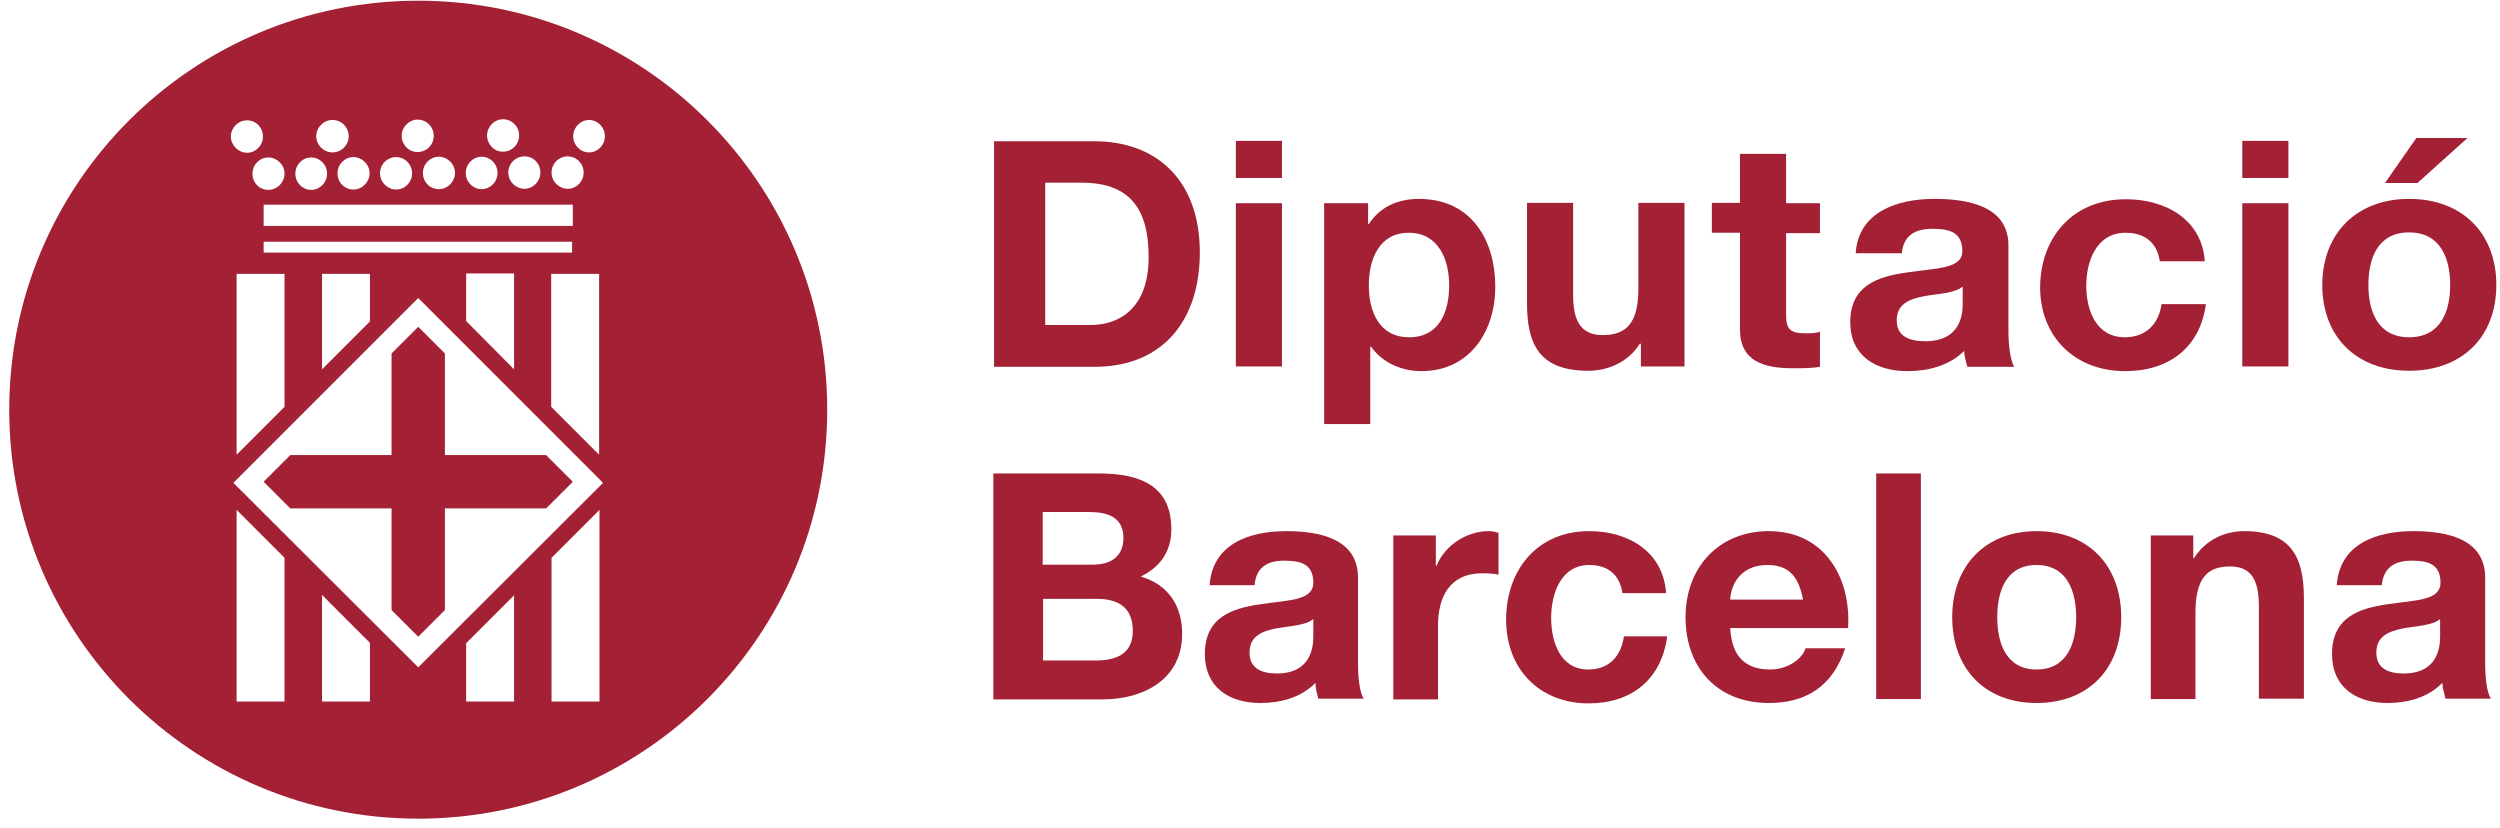 <?xml version="1.0" encoding="UTF-8"?> <svg xmlns="http://www.w3.org/2000/svg" width="160" height="53" viewBox="0 0 160 53" fill="none"><g clip-path="url(#clip0_126_1425)"><path d="M63.62 9.039H70.031C73.882 9.039 76.788 11.391 76.788 16.165C76.788 20.339 74.574 23.476 70.031 23.476H63.62V9.039ZM66.895 20.8H69.8C71.692 20.8 73.513 19.67 73.513 16.465C73.513 13.559 72.476 11.691 69.224 11.691H66.895V20.777V20.8Z" fill="#A32035"></path><path d="M82.046 11.391H79.094V9.016H82.046V11.391ZM79.094 13.006H82.046V23.453H79.094V13.006Z" fill="#A32035"></path><path d="M84.745 13.005H87.558V14.343H87.604C88.319 13.236 89.472 12.729 90.81 12.729C94.177 12.729 95.699 15.381 95.699 18.356C95.699 21.146 94.108 23.752 90.971 23.752C89.68 23.752 88.458 23.199 87.743 22.184H87.697V27.142H84.745V13.005ZM92.747 18.264C92.747 16.603 92.055 14.897 90.164 14.897C88.273 14.897 87.604 16.58 87.604 18.264C87.604 19.947 88.273 21.585 90.187 21.585C92.102 21.585 92.747 19.97 92.747 18.264Z" fill="#A32035"></path><path d="M107.83 23.453H105.017V22H104.947C104.209 23.176 102.918 23.73 101.649 23.73C98.513 23.73 97.729 22.023 97.729 19.417V12.983H100.681V18.887C100.681 20.593 101.211 21.446 102.572 21.446C104.163 21.446 104.855 20.593 104.855 18.448V12.983H107.807V23.43L107.83 23.453Z" fill="#A32035"></path><path d="M114.31 13.005H116.478V14.92H114.31V20.109C114.31 21.077 114.564 21.331 115.555 21.331C115.878 21.331 116.155 21.331 116.478 21.239V23.476C115.97 23.568 115.325 23.568 114.748 23.568C112.926 23.568 111.358 23.153 111.358 21.077V14.896H109.559V12.982H111.358V9.846H114.31V12.982V13.005Z" fill="#A32035"></path><path d="M118.761 16.234C118.923 13.559 121.413 12.729 123.812 12.729C125.957 12.729 128.539 13.19 128.539 15.704V21.146C128.539 22.092 128.655 23.038 128.908 23.476H125.91C125.818 23.153 125.726 22.807 125.703 22.461C124.757 23.407 123.397 23.752 122.082 23.752C120.03 23.752 118.415 22.761 118.415 20.616C118.415 18.241 120.237 17.687 122.082 17.433C123.881 17.157 125.588 17.226 125.588 16.073C125.588 14.827 124.711 14.643 123.673 14.643C122.543 14.643 121.828 15.081 121.713 16.211H118.761V16.234ZM125.588 18.356C125.08 18.771 124.042 18.794 123.143 18.956C122.22 19.14 121.39 19.44 121.39 20.501C121.39 21.561 122.244 21.838 123.212 21.838C125.518 21.838 125.611 20.062 125.611 19.44V18.379L125.588 18.356Z" fill="#A32035"></path><path d="M138.226 16.696C138.041 15.519 137.257 14.897 136.035 14.897C134.144 14.897 133.521 16.765 133.521 18.287C133.521 19.809 134.121 21.585 135.989 21.585C137.349 21.585 138.156 20.731 138.341 19.463H141.178C140.809 22.23 138.825 23.753 136.012 23.753C132.76 23.753 130.569 21.515 130.569 18.402C130.569 15.289 132.575 12.752 136.058 12.752C138.595 12.752 140.924 14.043 141.108 16.719H138.226V16.696Z" fill="#A32035"></path><path d="M146.458 11.391H143.506V9.016H146.458V11.391ZM143.506 13.005H146.458V23.453H143.506V13.005Z" fill="#A32035"></path><path d="M154.184 12.729C157.575 12.729 159.765 14.92 159.765 18.241C159.765 21.561 157.575 23.729 154.184 23.729C150.794 23.729 148.626 21.538 148.626 18.241C148.626 14.943 150.817 12.729 154.184 12.729ZM154.184 21.585C156.214 21.585 156.813 19.901 156.813 18.241C156.813 16.58 156.214 14.874 154.184 14.874C152.155 14.874 151.578 16.557 151.578 18.241C151.578 19.924 152.178 21.585 154.184 21.585ZM154.692 11.714H152.639L154.646 8.831H157.92L154.715 11.714H154.692Z" fill="#A32035"></path><path d="M63.574 30.302H70.354C73.098 30.302 74.966 31.178 74.966 33.877C74.966 35.283 74.251 36.298 73.006 36.898C74.759 37.405 75.658 38.766 75.658 40.565C75.658 43.493 73.167 44.762 70.561 44.762H63.574V30.325V30.302ZM66.756 36.137H69.962C71.069 36.137 71.899 35.629 71.899 34.43C71.899 33.069 70.838 32.77 69.708 32.77H66.733V36.16L66.756 36.137ZM66.756 42.271H70.146C71.392 42.271 72.499 41.879 72.499 40.38C72.499 38.881 71.576 38.328 70.216 38.328H66.756V42.271Z" fill="#A32035"></path><path d="M77.411 37.497C77.572 34.799 79.971 33.992 82.323 33.992C84.398 33.992 86.912 34.453 86.912 36.967V42.386C86.912 43.332 87.004 44.301 87.281 44.716H84.375C84.283 44.393 84.191 44.047 84.191 43.701C83.268 44.647 81.954 44.992 80.662 44.992C78.679 44.992 77.111 44.001 77.111 41.856C77.111 39.481 78.887 38.927 80.662 38.673C82.415 38.397 84.052 38.466 84.052 37.29C84.052 36.068 83.199 35.883 82.184 35.883C81.1 35.883 80.386 36.321 80.293 37.451H77.411V37.497ZM84.052 39.619C83.568 40.034 82.553 40.057 81.654 40.219C80.778 40.403 79.971 40.703 79.971 41.764C79.971 42.825 80.801 43.102 81.723 43.102C83.96 43.102 84.052 41.326 84.052 40.703V39.642V39.619Z" fill="#A32035"></path><path d="M89.172 34.269H91.894V36.206H91.94C92.47 34.891 93.877 33.992 95.284 33.992C95.491 33.992 95.722 34.038 95.906 34.107V36.782C95.653 36.713 95.215 36.69 94.869 36.69C92.77 36.69 92.032 38.212 92.032 40.057V44.762H89.172V34.315V34.269Z" fill="#A32035"></path><path d="M103.84 37.959C103.655 36.782 102.917 36.16 101.718 36.16C99.873 36.16 99.274 38.028 99.274 39.55C99.274 41.072 99.85 42.848 101.649 42.848C102.987 42.848 103.748 41.995 103.932 40.726H106.7C106.331 43.493 104.416 45.016 101.672 45.016C98.513 45.016 96.391 42.802 96.391 39.665C96.391 36.529 98.328 33.992 101.718 33.992C104.186 33.992 106.446 35.283 106.63 37.959H103.817H103.84Z" fill="#A32035"></path><path d="M110.735 40.196C110.827 42.017 111.704 42.848 113.295 42.848C114.448 42.848 115.371 42.133 115.555 41.487H118.092C117.285 43.955 115.555 44.992 113.203 44.992C109.905 44.992 107.875 42.733 107.875 39.504C107.875 36.275 110.043 33.992 113.203 33.992C116.777 33.992 118.484 36.99 118.276 40.196H110.735ZM115.394 38.374C115.117 36.921 114.517 36.16 113.111 36.16C111.289 36.16 110.758 37.567 110.735 38.374H115.394Z" fill="#A32035"></path><path d="M120.076 30.302H122.935V44.739H120.076V30.302Z" fill="#A32035"></path><path d="M130.338 33.992C133.636 33.992 135.758 36.183 135.758 39.504C135.758 42.825 133.636 44.992 130.338 44.992C127.04 44.992 124.942 42.802 124.942 39.504C124.942 36.206 127.063 33.992 130.338 33.992ZM130.338 42.848C132.299 42.848 132.875 41.164 132.875 39.504C132.875 37.843 132.299 36.16 130.338 36.16C128.378 36.16 127.824 37.843 127.824 39.504C127.824 41.164 128.401 42.848 130.338 42.848Z" fill="#A32035"></path><path d="M137.649 34.269H140.37V35.722H140.416C141.154 34.545 142.4 33.992 143.622 33.992C146.666 33.992 147.45 35.699 147.45 38.304V44.716H144.568V38.812C144.568 37.082 144.06 36.252 142.723 36.252C141.177 36.252 140.509 37.105 140.509 39.25V44.739H137.649V34.292V34.269Z" fill="#A32035"></path><path d="M149.549 37.497C149.711 34.799 152.109 33.992 154.461 33.992C156.537 33.992 159.051 34.453 159.051 36.967V42.386C159.051 43.332 159.143 44.301 159.42 44.716H156.514C156.422 44.393 156.329 44.047 156.306 43.701C155.407 44.647 154.069 44.992 152.801 44.992C150.818 44.992 149.249 44.001 149.249 41.856C149.249 39.481 151.025 38.927 152.801 38.673C154.554 38.397 156.191 38.466 156.191 37.29C156.191 36.068 155.338 35.883 154.346 35.883C153.262 35.883 152.547 36.321 152.432 37.451H149.572L149.549 37.497ZM156.168 39.619C155.684 40.034 154.669 40.057 153.793 40.219C152.893 40.403 152.086 40.703 152.086 41.764C152.086 42.825 152.916 43.102 153.839 43.102C156.076 43.102 156.168 41.326 156.168 40.703V39.642V39.619Z" fill="#A32035"></path><path d="M26.767 20.916L25.06 22.622V29.126H18.579L16.873 30.832L18.579 32.539H25.06V39.043L26.767 40.749L28.473 39.043V32.539H34.953L36.66 30.832L34.953 29.126H28.473V22.622L26.767 20.916ZM26.767 0.045C12.307 0.045 0.591 11.76 0.591 26.22C0.591 40.68 12.307 52.395 26.767 52.395C41.226 52.395 52.942 40.68 52.942 26.22C52.942 11.76 41.226 0.045 26.767 0.045ZM36.337 10.008C36.891 10.008 37.352 10.469 37.352 11.045C37.352 11.622 36.891 12.083 36.337 12.083C35.784 12.083 35.299 11.622 35.299 11.045C35.299 10.469 35.761 10.008 36.337 10.008ZM16.873 15.473H36.614V16.165H16.873V15.473ZM32.901 17.526V23.637L29.834 20.547V17.503H32.901V17.526ZM23.676 17.526V20.57L20.609 23.637V17.526H23.676ZM18.21 17.526V26.036L15.143 29.103V17.526H18.21ZM16.85 13.098H36.66V14.459H16.873V13.098H16.85ZM35.276 17.526H38.344V29.103L35.276 26.036V17.526ZM34.584 11.045C34.584 11.599 34.123 12.083 33.57 12.083C33.016 12.083 32.532 11.622 32.532 11.045C32.532 10.469 32.993 10.008 33.57 10.008C34.146 10.008 34.584 10.469 34.584 11.045ZM32.186 7.632C32.763 7.632 33.224 8.093 33.224 8.67C33.224 9.246 32.763 9.708 32.186 9.708C31.61 9.708 31.171 9.223 31.171 8.67C31.171 8.116 31.633 7.632 32.186 7.632ZM30.825 10.03C31.379 10.03 31.84 10.492 31.84 11.068C31.84 11.645 31.379 12.106 30.825 12.106C30.272 12.106 29.811 11.645 29.811 11.068C29.811 10.492 30.272 10.03 30.825 10.03ZM29.119 11.068C29.119 11.622 28.658 12.106 28.081 12.106C27.505 12.106 27.066 11.645 27.066 11.068C27.066 10.492 27.527 10.03 28.081 10.03C28.634 10.03 29.119 10.492 29.119 11.068ZM26.72 7.655C27.297 7.655 27.758 8.116 27.758 8.693C27.758 9.27 27.297 9.731 26.72 9.731C26.144 9.731 25.706 9.246 25.706 8.693C25.706 8.139 26.167 7.655 26.72 7.655ZM25.36 10.054C25.913 10.054 26.374 10.515 26.374 11.091C26.374 11.668 25.913 12.129 25.36 12.129C24.806 12.129 24.322 11.668 24.322 11.091C24.322 10.515 24.783 10.054 25.36 10.054ZM23.653 11.091C23.653 11.645 23.192 12.129 22.615 12.129C22.039 12.129 21.601 11.668 21.601 11.091C21.601 10.515 22.062 10.054 22.615 10.054C23.169 10.054 23.653 10.515 23.653 11.091ZM21.278 7.678C21.854 7.678 22.316 8.139 22.316 8.716C22.316 9.293 21.854 9.754 21.278 9.754C20.701 9.754 20.24 9.27 20.24 8.716C20.24 8.163 20.701 7.678 21.278 7.678ZM19.917 10.077C20.471 10.077 20.932 10.538 20.932 11.114C20.932 11.691 20.471 12.152 19.917 12.152C19.364 12.152 18.902 11.691 18.902 11.114C18.902 10.538 19.364 10.077 19.917 10.077ZM18.21 11.114C18.21 11.668 17.749 12.152 17.173 12.152C16.596 12.152 16.158 11.691 16.158 11.114C16.158 10.538 16.619 10.077 17.173 10.077C17.726 10.077 18.21 10.538 18.21 11.114ZM15.812 7.701C16.389 7.701 16.827 8.163 16.827 8.739C16.827 9.316 16.366 9.777 15.812 9.777C15.258 9.777 14.774 9.293 14.774 8.739C14.774 8.186 15.236 7.701 15.812 7.701ZM18.21 44.9H15.143V32.631L18.21 35.699V44.9ZM23.676 44.9H20.609V38.074L23.676 41.141V44.877V44.9ZM32.901 44.9H29.834V41.164L32.901 38.097V44.9ZM38.367 44.9H35.299V35.699L38.367 32.631V44.9ZM26.767 42.709L14.936 30.902L26.767 19.071L38.597 30.902L26.767 42.709ZM37.698 9.754C37.121 9.754 36.683 9.27 36.683 8.716C36.683 8.163 37.144 7.678 37.698 7.678C38.251 7.678 38.713 8.139 38.713 8.716C38.713 9.293 38.251 9.754 37.698 9.754Z" fill="#A32035"></path></g><defs><clipPath id="clip0_126_1425"><rect width="159.174" height="52.351" fill="white" transform="translate(0.591 0.045)"></rect></clipPath></defs></svg> 